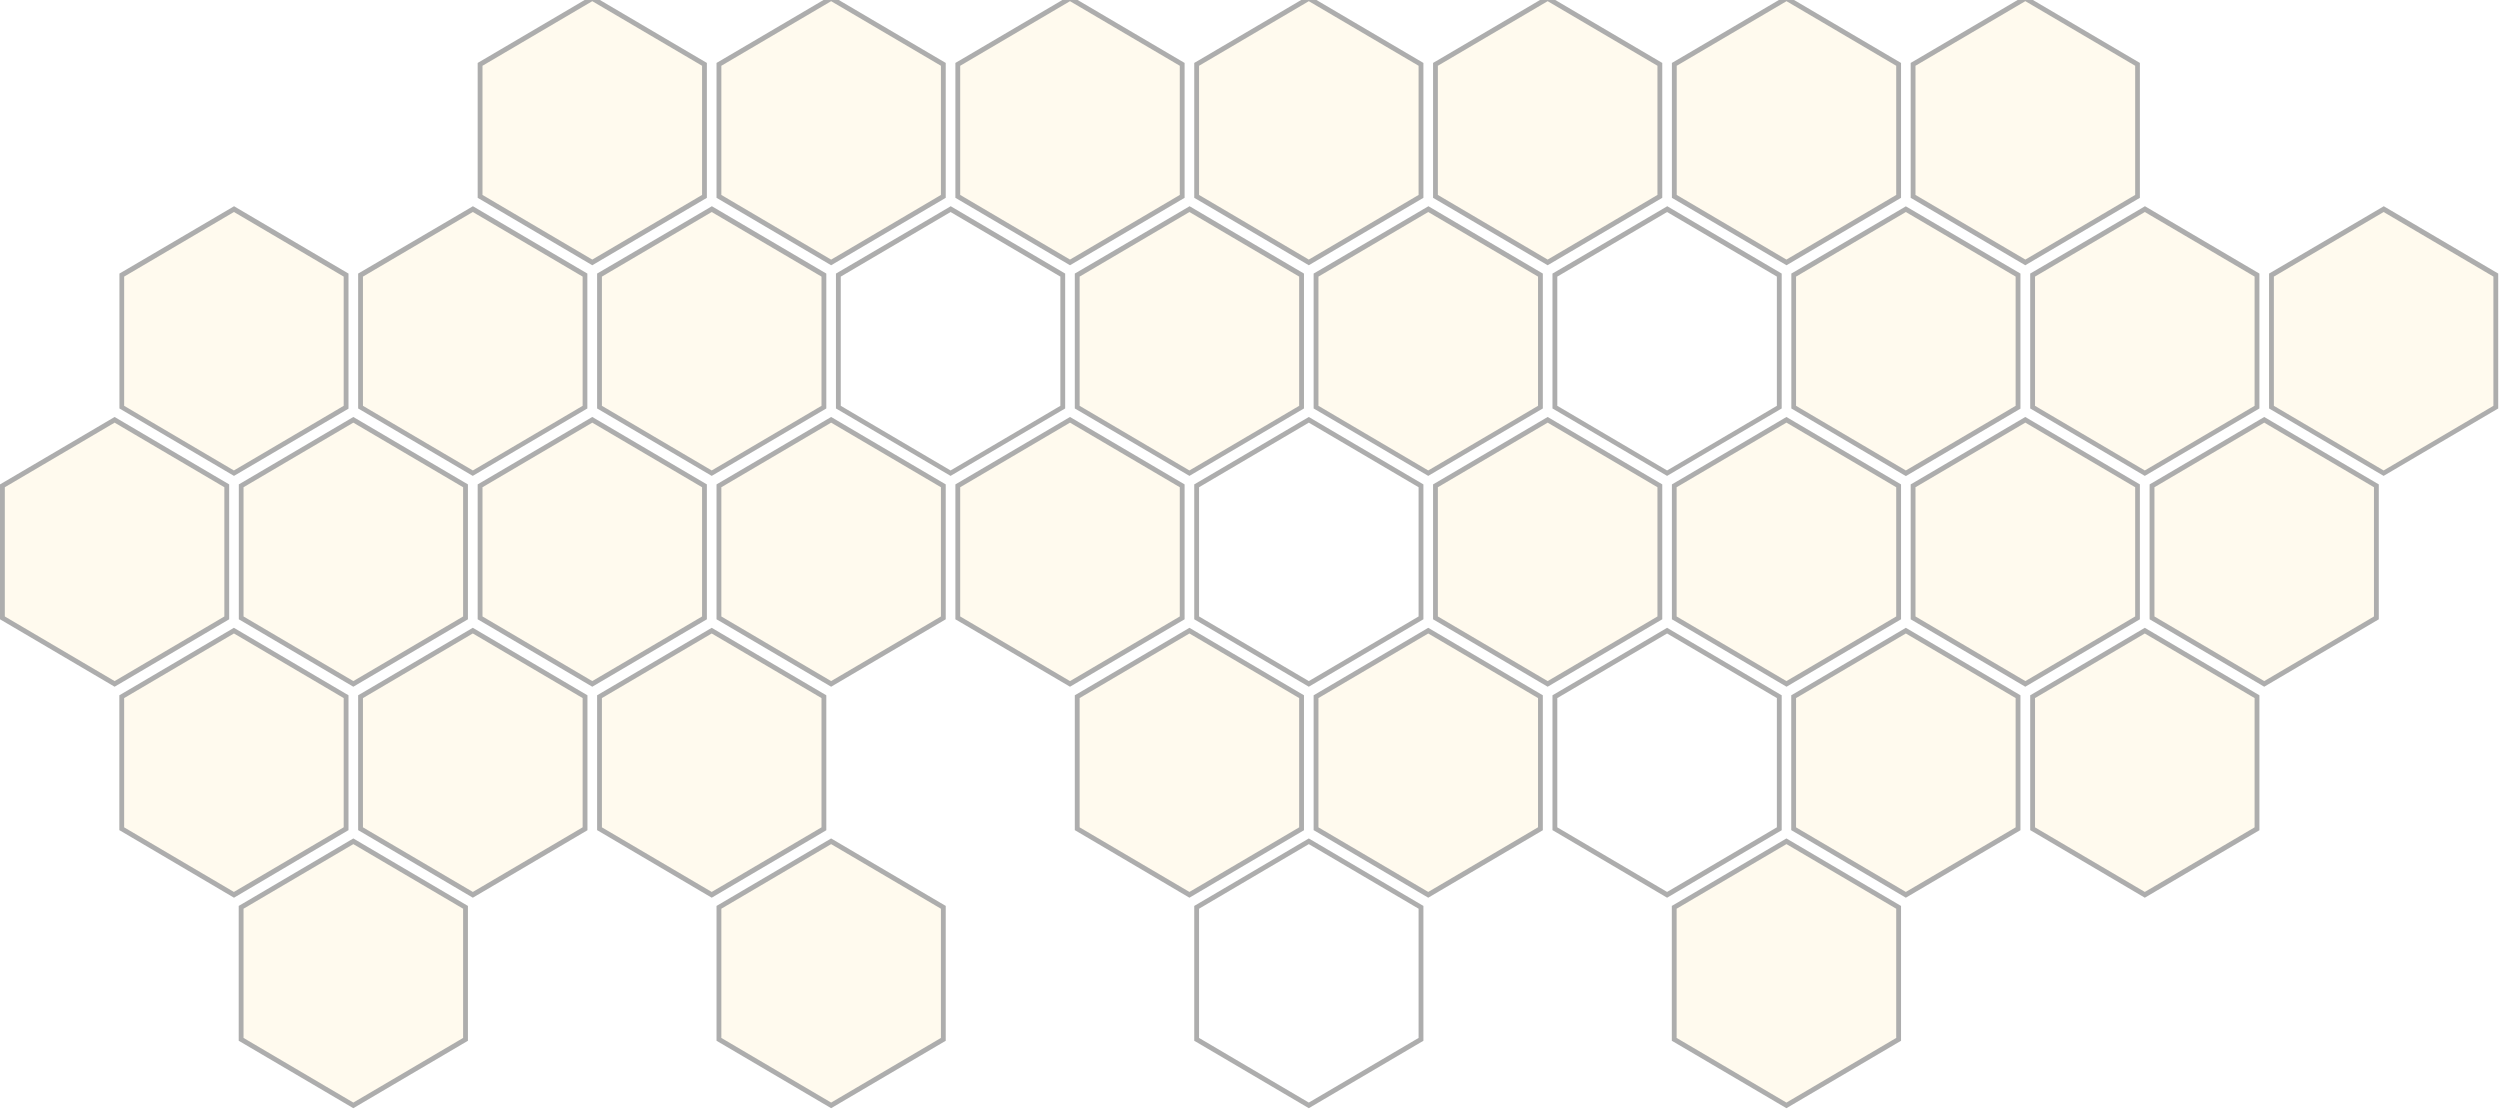 <svg preserveAspectRatio="none" width="100%" height="100%" overflow="visible" style="display: block;" viewBox="0 0 604 269" fill="none" xmlns="http://www.w3.org/2000/svg">
<g id="Group" opacity="0.36" filter="url(#filter0_ii_0_1548)">
<path id="Vector" d="M115.987 48.539V16.635L143.094 0.689L170.2 16.635V48.539L143.094 64.486L115.987 48.539Z" fill="#FFE195" fill-opacity="0.46"/>
<path id="Vector_2" d="M143.094 1.377L169.618 16.979V48.183L143.094 63.797L116.57 48.183V16.979L143.094 1.377ZM143.094 2.88637e-05L115.405 16.291V48.883L143.094 65.174L170.783 48.883V16.291L143.094 2.88637e-05Z" fill="#1D1D1B"/>
<path id="Vector_3" d="M173.695 48.539V16.635L200.79 0.689L227.897 16.635V48.539L200.79 64.486L173.695 48.539Z" fill="#FFE195" fill-opacity="0.46"/>
<path id="Vector_4" d="M200.802 1.377L227.326 16.979V48.183L200.802 63.809L174.278 48.183V16.979L200.802 1.377ZM200.802 2.38186e-05L173.113 16.291V48.883L200.802 65.174L228.491 48.883V16.291L200.802 2.38186e-05Z" fill="#1D1D1B"/>
<path id="Vector_5" d="M231.391 48.539V16.635L258.498 0.689L285.605 16.635V48.539L258.498 64.486L231.391 48.539Z" fill="#FFE195" fill-opacity="0.46"/>
<path id="Vector_6" d="M258.51 1.377L285.034 16.979V48.183L258.51 63.797L231.985 48.183V16.979L258.51 1.377ZM258.51 1.87737e-05L230.821 16.291V48.883L258.51 65.174L286.199 48.883V16.291L258.51 1.87737e-05Z" fill="#1D1D1B"/>
<path id="Vector_7" d="M289.099 48.539V16.635L316.206 0.689L343.313 16.635V48.539L316.206 64.486L289.099 48.539Z" fill="#FFE195" fill-opacity="0.46"/>
<path id="Vector_8" d="M316.206 1.377L342.731 16.979V48.183L316.206 63.797L289.694 48.183V16.979L316.206 1.377ZM316.206 1.37286e-05L288.529 16.291V48.883L316.206 65.174L343.896 48.883V16.291L316.206 1.37286e-05Z" fill="#1D1D1B"/>
<path id="Vector_9" d="M346.808 48.539V16.635L373.914 0.689L401.021 16.635V48.539L373.914 64.486L346.808 48.539Z" fill="#FFE195" fill-opacity="0.46"/>
<path id="Vector_10" d="M373.914 1.377L400.438 16.979V48.183L373.914 63.797L347.39 48.183V16.979L373.914 1.377ZM373.914 8.6847e-06L346.225 16.291V48.883L373.914 65.174L401.603 48.883V16.291L373.914 8.6847e-06Z" fill="#1D1D1B"/>
<path id="Vector_11" d="M404.515 48.539V16.635L431.622 0.689L458.717 16.635V48.539L431.622 64.486L404.515 48.539Z" fill="#FFE195" fill-opacity="0.46"/>
<path id="Vector_12" d="M431.622 1.377L458.123 16.979V48.183L431.599 63.797L405.098 48.183V16.979L431.622 1.377ZM431.622 3.6397e-06L403.933 16.291V48.883L431.622 65.174L459.288 48.883V16.291L431.599 3.6397e-06H431.622Z" fill="#1D1D1B"/>
<path id="Vector_13" d="M462.212 48.539V16.635L489.319 0.689L516.425 16.635V48.539L489.319 64.486L462.212 48.539Z" fill="#FFE195" fill-opacity="0.46"/>
<path id="Vector_14" d="M489.33 1.377L515.855 16.979V48.183L489.33 63.797L462.783 48.183V16.979L489.307 1.377M489.307 -1.40326e-06L461.618 16.291V48.883L489.307 65.174L516.996 48.883V16.291L489.307 -1.40326e-06Z" fill="#1D1D1B"/>
<path id="Vector_15" d="M29.425 99.477V67.572L56.532 51.626L83.638 67.572V99.477L56.532 115.435L29.425 99.477Z" fill="#FFE195" fill-opacity="0.46"/>
<path id="Vector_16" d="M56.531 52.315L83.032 67.917V99.132L56.508 114.746L29.995 99.132V67.917L56.508 52.315M56.508 50.938L28.854 67.181V99.774L56.531 116.064L84.197 99.821V67.181L56.508 50.89V50.938Z" fill="#1D1D1B"/>
<path id="Vector_17" d="M87.133 99.477V67.572L114.24 51.626L141.346 67.572V99.477L114.24 115.435L87.133 99.477Z" fill="#FFE195" fill-opacity="0.46"/>
<path id="Vector_18" d="M114.24 52.315L140.764 67.917V99.132L114.24 114.746L87.692 99.132V67.917L114.216 52.315M114.216 50.938L86.527 67.181V99.774L114.216 116.064L141.905 99.774V67.181L114.216 50.89V50.938Z" fill="#1D1D1B"/>
<path id="Vector_19" d="M144.841 99.477V67.572L171.948 51.626L199.043 67.572V99.477L171.948 115.435L144.841 99.477Z" fill="#FFE195" fill-opacity="0.46"/>
<path id="Vector_20" d="M171.948 52.315L198.472 67.917V99.132L171.948 114.746L145.423 99.132V67.917L171.948 52.315ZM171.948 50.938L144.259 67.181V99.774L171.948 116.064L199.637 99.774V67.181L171.948 50.89V50.938Z" fill="#1D1D1B"/>
<path id="Vector_21" d="M229.656 52.315L256.18 67.917V99.132L229.656 114.746L203.132 99.132V67.917L229.656 52.315ZM229.656 50.938L201.967 67.181V99.774L229.656 116.064L257.345 99.774V67.181L229.656 50.89V50.938Z" fill="#1D1D1B"/>
<path id="Vector_22" d="M260.245 99.477V67.572L287.352 51.626L314.459 67.572V99.477L287.352 115.435L260.245 99.477Z" fill="#FFE195" fill-opacity="0.46"/>
<path id="Vector_23" d="M287.364 52.315L313.876 67.917V99.132L287.364 114.746L260.839 99.132V67.917L287.364 52.315ZM287.364 50.938L259.674 67.181V99.774L287.364 116.064L315.041 99.774V67.181L287.364 50.89V50.938Z" fill="#1D1D1B"/>
<path id="Vector_24" d="M317.953 99.477V67.572L345.06 51.626L372.167 67.572V99.477L345.06 115.435L317.953 99.477Z" fill="#FFE195" fill-opacity="0.46"/>
<path id="Vector_25" d="M345.06 52.315L371.585 67.917V99.132L345.06 114.746L318.536 99.132V67.917L345.06 52.315ZM345.06 50.938L317.371 67.181V99.774L345.06 116.064L372.749 99.774V67.181L345.06 50.89V50.938Z" fill="#1D1D1B"/>
<path id="Vector_26" d="M402.769 52.315L429.293 67.917V99.132L402.769 114.746L376.244 99.132V67.917L402.769 52.315ZM402.769 50.938L375.079 67.181V99.774L402.769 116.064L430.458 99.774V67.181L402.769 50.89V50.938Z" fill="#1D1D1B"/>
<path id="Vector_27" d="M433.369 99.477V67.573L460.464 51.626L487.571 67.573V99.477L460.464 115.435L433.369 99.477Z" fill="#FFE195" fill-opacity="0.46"/>
<path id="Vector_28" d="M460.453 52.315L486.977 67.917V99.132L460.453 114.746L433.929 99.132V67.917L460.453 52.315ZM460.453 50.938L432.787 67.181V99.774L460.453 116.112L488.142 99.821V67.181L460.453 50.938Z" fill="#1D1D1B"/>
<path id="Vector_29" d="M491.066 99.477V67.573L518.173 51.626L545.279 67.573V99.477L518.173 115.435L491.066 99.477Z" fill="#FFE195" fill-opacity="0.46"/>
<path id="Vector_30" d="M518.185 52.315L544.709 67.917V99.132L518.185 114.746L491.66 99.132V67.917L518.185 52.315ZM518.185 50.938L490.495 67.181V99.774L518.185 116.064L545.874 99.774V67.181L518.185 50.89V50.938Z" fill="#1D1D1B"/>
<path id="Vector_31" d="M548.774 99.477V67.573L575.881 51.626L602.988 67.573V99.477L575.881 115.435L548.774 99.477Z" fill="#FFE195" fill-opacity="0.46"/>
<path id="Vector_32" d="M575.881 52.315L602.405 67.917V99.132L575.881 114.746L549.368 99.132V67.917L575.881 52.315ZM575.881 50.938L548.203 67.181V99.774L575.881 116.064L603.57 99.774V67.181L575.881 50.89V50.938Z" fill="#1D1D1B"/>
<path id="Vector_33" d="M0.571 150.367V118.463L27.677 102.516L54.784 118.463V150.367L27.677 166.325L0.571 150.367Z" fill="#FFE195" fill-opacity="0.46"/>
<path id="Vector_34" d="M27.689 103.205L54.202 118.807V150.023L27.689 165.636L1.165 150.023V118.807L27.689 103.205ZM27.689 101.828L8.90206e-06 118.118V150.711L27.689 167.002L55.367 150.711V118.118L27.689 101.828Z" fill="#1D1D1B"/>
<path id="Vector_35" d="M58.279 150.367V118.463L85.385 102.516L112.492 118.463V150.367L85.385 166.325L58.279 150.367Z" fill="#FFE195" fill-opacity="0.46"/>
<path id="Vector_36" d="M85.362 103.205L111.887 118.807V150.023L85.362 165.636L58.838 150.023V118.807L85.362 103.205ZM85.362 101.828L57.697 118.118V150.711L85.362 167.002L113.052 150.711V118.118L85.362 101.828Z" fill="#1D1D1B"/>
<path id="Vector_37" d="M115.987 150.367V118.463L143.094 102.516L170.2 118.463V150.367L143.094 166.325L115.987 150.367Z" fill="#FFE195" fill-opacity="0.46"/>
<path id="Vector_38" d="M143.094 103.205L169.618 118.807V150.023L143.094 165.636L116.57 150.023V118.807L143.094 103.205ZM143.094 101.828L115.405 118.118V150.711L143.094 167.002L170.783 150.711V118.118L143.094 101.828Z" fill="#1D1D1B"/>
<path id="Vector_39" d="M173.695 150.367V118.463L200.79 102.516L227.897 118.463V150.367L200.79 166.325L173.695 150.367Z" fill="#FFE195" fill-opacity="0.46"/>
<path id="Vector_40" d="M200.802 103.205L227.326 118.807V150.023L200.802 165.636L174.278 150.023V118.807L200.802 103.205ZM200.802 101.828L173.113 118.118V150.711L200.802 167.002L228.491 150.711V118.118L200.802 101.828Z" fill="#1D1D1B"/>
<path id="Vector_41" d="M231.391 150.367V118.463L258.498 102.516L285.605 118.463V150.367L258.498 166.325L231.391 150.367Z" fill="#FFE195" fill-opacity="0.46"/>
<path id="Vector_42" d="M258.51 103.205L285.034 118.807V150.023L258.51 165.636L231.985 150.023V118.807L258.51 103.205ZM258.51 101.828L230.821 118.118V150.711L258.51 167.002L286.199 150.711V118.118L258.51 101.828Z" fill="#1D1D1B"/>
<path id="Vector_43" d="M316.206 103.205L342.731 118.807V150.023L316.206 165.636L289.694 150.023V118.807L316.206 103.205ZM316.206 101.828L288.529 118.118V150.711L316.206 167.002L343.896 150.711V118.118L316.206 101.828Z" fill="#1D1D1B"/>
<path id="Vector_44" d="M346.808 150.367V118.463L373.914 102.516L401.021 118.463V150.367L373.914 166.325L346.808 150.367Z" fill="#FFE195" fill-opacity="0.46"/>
<path id="Vector_45" d="M373.914 103.205L400.438 118.807V150.023L373.914 165.636L347.39 150.023V118.807L373.914 103.205ZM373.914 101.828L346.225 118.118V150.711L373.914 167.002L401.603 150.711V118.118L373.914 101.828Z" fill="#1D1D1B"/>
<path id="Vector_46" d="M404.515 150.367V118.463L431.622 102.516L458.717 118.463V150.367L431.622 166.325L404.515 150.367Z" fill="#FFE195" fill-opacity="0.46"/>
<path id="Vector_47" d="M431.622 103.205L458.123 118.807V150.023L431.599 165.636L405.075 150.023V118.807L431.599 103.205M431.599 101.828L403.933 118.118V150.711L431.622 167.002L459.288 150.711V118.118L431.599 101.828Z" fill="#1D1D1B"/>
<path id="Vector_48" d="M462.212 150.367V118.463L489.319 102.516L516.425 118.463V150.367L489.319 166.325L462.212 150.367Z" fill="#FFE195" fill-opacity="0.46"/>
<path id="Vector_49" d="M489.33 103.205L515.855 118.807V150.022L489.33 165.636L462.783 150.022V118.807L489.307 103.205M489.307 101.828L461.618 118.118V150.711L489.307 167.002L516.996 150.711V118.118L489.307 101.828Z" fill="#1D1D1B"/>
<path id="Vector_50" d="M519.368 150.573V118.669L546.475 102.723L573.582 118.669V150.573L546.475 166.531L519.368 150.573Z" fill="#FFE195" fill-opacity="0.46"/>
<path id="Vector_51" d="M547.038 103.205L573.551 118.807V150.022L547.038 165.636L520.514 150.022V118.807L547.038 103.205ZM547.038 101.828L519.349 118.118V150.711L547.038 167.002L574.716 150.711V118.118L547.038 101.828Z" fill="#1D1D1B"/>
<path id="Vector_52" d="M29.425 201.304V169.4L56.532 153.454L83.638 169.4V201.304L56.532 217.262L29.425 201.304Z" fill="#FFE195" fill-opacity="0.46"/>
<path id="Vector_53" d="M56.532 154.143L83.033 169.745V200.96L56.508 216.574L29.996 200.972V169.745L56.508 154.143M56.508 152.765L28.831 169.068V201.649L56.532 217.975L84.198 201.649V169.068L56.508 152.765Z" fill="#1D1D1B"/>
<path id="Vector_54" d="M87.133 201.304V169.4L114.24 153.454L141.346 169.4V201.304L114.24 217.262L87.133 201.304Z" fill="#FFE195" fill-opacity="0.46"/>
<path id="Vector_55" d="M114.24 154.143L140.764 169.745V200.96L114.24 216.574L87.692 200.972V169.745L114.216 154.143M114.216 152.765L86.527 169.068V201.649L114.24 217.975L141.929 201.673V169.068L114.24 152.765H114.216Z" fill="#1D1D1B"/>
<path id="Vector_56" d="M144.841 201.304V169.4L171.948 153.454L199.043 169.4V201.304L171.948 217.262L144.841 201.304Z" fill="#FFE195" fill-opacity="0.46"/>
<path id="Vector_57" d="M171.948 154.143L198.472 169.745V200.972L171.948 216.574L145.423 200.972V169.745L171.948 154.143ZM171.948 152.765L144.259 169.068V201.649L171.948 217.975L199.637 201.673V169.068L171.948 152.765Z" fill="#1D1D1B"/>
<path id="Vector_58" d="M260.245 201.304V169.4L287.352 153.454L314.459 169.4V201.304L287.352 217.262L260.245 201.304Z" fill="#FFE195" fill-opacity="0.46"/>
<path id="Vector_59" d="M287.364 154.143L313.876 169.745V200.972L287.364 216.574L260.839 200.972V169.745L287.364 154.143ZM287.364 152.765L259.674 169.068V201.649L287.364 217.975L315.041 201.673V169.068L287.364 152.765Z" fill="#1D1D1B"/>
<path id="Vector_60" d="M317.953 201.304V169.4L345.06 153.454L372.167 169.4V201.304L345.06 217.262L317.953 201.304Z" fill="#FFE195" fill-opacity="0.46"/>
<path id="Vector_61" d="M345.06 154.143L371.585 169.745V200.96L345.06 216.574L318.536 200.972V169.745L345.06 154.143ZM345.06 152.765L317.371 169.068V201.649L345.06 217.975L372.749 201.673V169.068L345.06 152.765Z" fill="#1D1D1B"/>
<path id="Vector_62" d="M402.769 154.143L429.293 169.745V200.96L402.769 216.574L376.244 200.972V169.745L402.769 154.143ZM402.769 152.765L375.079 169.068V201.649L402.769 217.975L430.458 201.673V169.068L402.769 152.765Z" fill="#1D1D1B"/>
<path id="Vector_63" d="M433.369 201.304V169.4L460.464 153.454L487.571 169.4V201.304L460.464 217.262L433.369 201.304Z" fill="#FFE195" fill-opacity="0.46"/>
<path id="Vector_64" d="M460.453 154.143L486.977 169.745V200.972L460.453 216.574L433.929 200.972V169.745L460.453 154.143ZM460.453 152.765L432.764 169.068V201.649L460.453 217.975L488.142 201.673V169.068L460.453 152.765Z" fill="#1D1D1B"/>
<path id="Vector_65" d="M491.066 201.304V169.4L518.173 153.454L545.279 169.4V201.304L518.173 217.262L491.066 201.304Z" fill="#FFE195" fill-opacity="0.46"/>
<path id="Vector_66" d="M518.185 154.143L544.709 169.744V200.972L518.185 216.574L491.66 200.972V169.744L518.185 154.143ZM518.185 152.765L490.495 169.068V201.649L518.185 217.975L545.874 201.673V169.068L518.185 152.765Z" fill="#1D1D1B"/>
<path id="Vector_67" d="M58.279 252.194V220.29L85.385 204.344L112.492 220.29V252.194L85.385 268.152L58.279 252.194Z" fill="#FFE195" fill-opacity="0.46"/>
<path id="Vector_68" d="M85.362 205.033L111.887 220.635V251.85L85.362 267.464L58.838 251.85V220.635L85.362 205.033ZM85.362 203.655L57.673 219.958V252.539L85.362 268.829L113.052 252.539V219.958L85.362 203.655Z" fill="#1D1D1B"/>
<path id="Vector_69" d="M173.695 252.194V220.29L200.79 204.344L227.897 220.29V252.194L200.79 268.152L173.695 252.194Z" fill="#FFE195" fill-opacity="0.46"/>
<path id="Vector_70" d="M200.802 205.033L227.326 220.635V251.85L200.802 267.464L174.278 251.85V220.635L200.802 205.033ZM200.802 203.655L173.113 219.958V252.539L200.802 268.829L228.491 252.539V219.958L200.802 203.655Z" fill="#1D1D1B"/>
<path id="Vector_71" d="M316.207 205.033L342.731 220.635V251.85L316.207 267.464L289.694 251.85V220.635L316.207 205.033ZM316.207 203.655L288.529 219.958V252.539L316.207 268.829L343.896 252.539V219.958L316.207 203.655Z" fill="#1D1D1B"/>
<path id="Vector_72" d="M404.515 252.194V220.29L431.622 204.344L458.717 220.29V252.194L431.622 268.152L404.515 252.194Z" fill="#FFE195" fill-opacity="0.46"/>
<path id="Vector_73" d="M431.622 205.033L458.123 220.635V251.85L431.599 267.464L405.075 251.85V220.635L431.599 205.033M431.599 203.655L403.91 219.958V252.539L431.599 268.829L459.288 252.539V219.958L431.599 203.655Z" fill="#1D1D1B"/>
</g>
<defs>
<filter id="filter0_ii_0_1548" x="8.90206e-06" y="-1.088" width="603.57" height="271.006" filterUnits="userSpaceOnUse" color-interpolation-filters="sRGB">
<feFlood flood-opacity="0" result="BackgroundImageFix"/>
<feBlend mode="normal" in="SourceGraphic" in2="BackgroundImageFix" result="shape"/>
<feColorMatrix in="SourceAlpha" type="matrix" values="0 0 0 0 0 0 0 0 0 0 0 0 0 0 0 0 0 0 127 0" result="hardAlpha"/>
<feOffset dy="2.177"/>
<feGaussianBlur stdDeviation="0.544"/>
<feComposite in2="hardAlpha" operator="arithmetic" k2="-1" k3="1"/>
<feColorMatrix type="matrix" values="0 0 0 0 1 0 0 0 0 1 0 0 0 0 1 0 0 0 0.2 0"/>
<feBlend mode="normal" in2="shape" result="effect1_innerShadow_0_1548"/>
<feColorMatrix in="SourceAlpha" type="matrix" values="0 0 0 0 0 0 0 0 0 0 0 0 0 0 0 0 0 0 127 0" result="hardAlpha"/>
<feOffset dy="-3.265"/>
<feGaussianBlur stdDeviation="0.544"/>
<feComposite in2="hardAlpha" operator="arithmetic" k2="-1" k3="1"/>
<feColorMatrix type="matrix" values="0 0 0 0 0 0 0 0 0 0 0 0 0 0 0 0 0 0 0.2 0"/>
<feBlend mode="normal" in2="effect1_innerShadow_0_1548" result="effect2_innerShadow_0_1548"/>
</filter>
</defs>
</svg>
